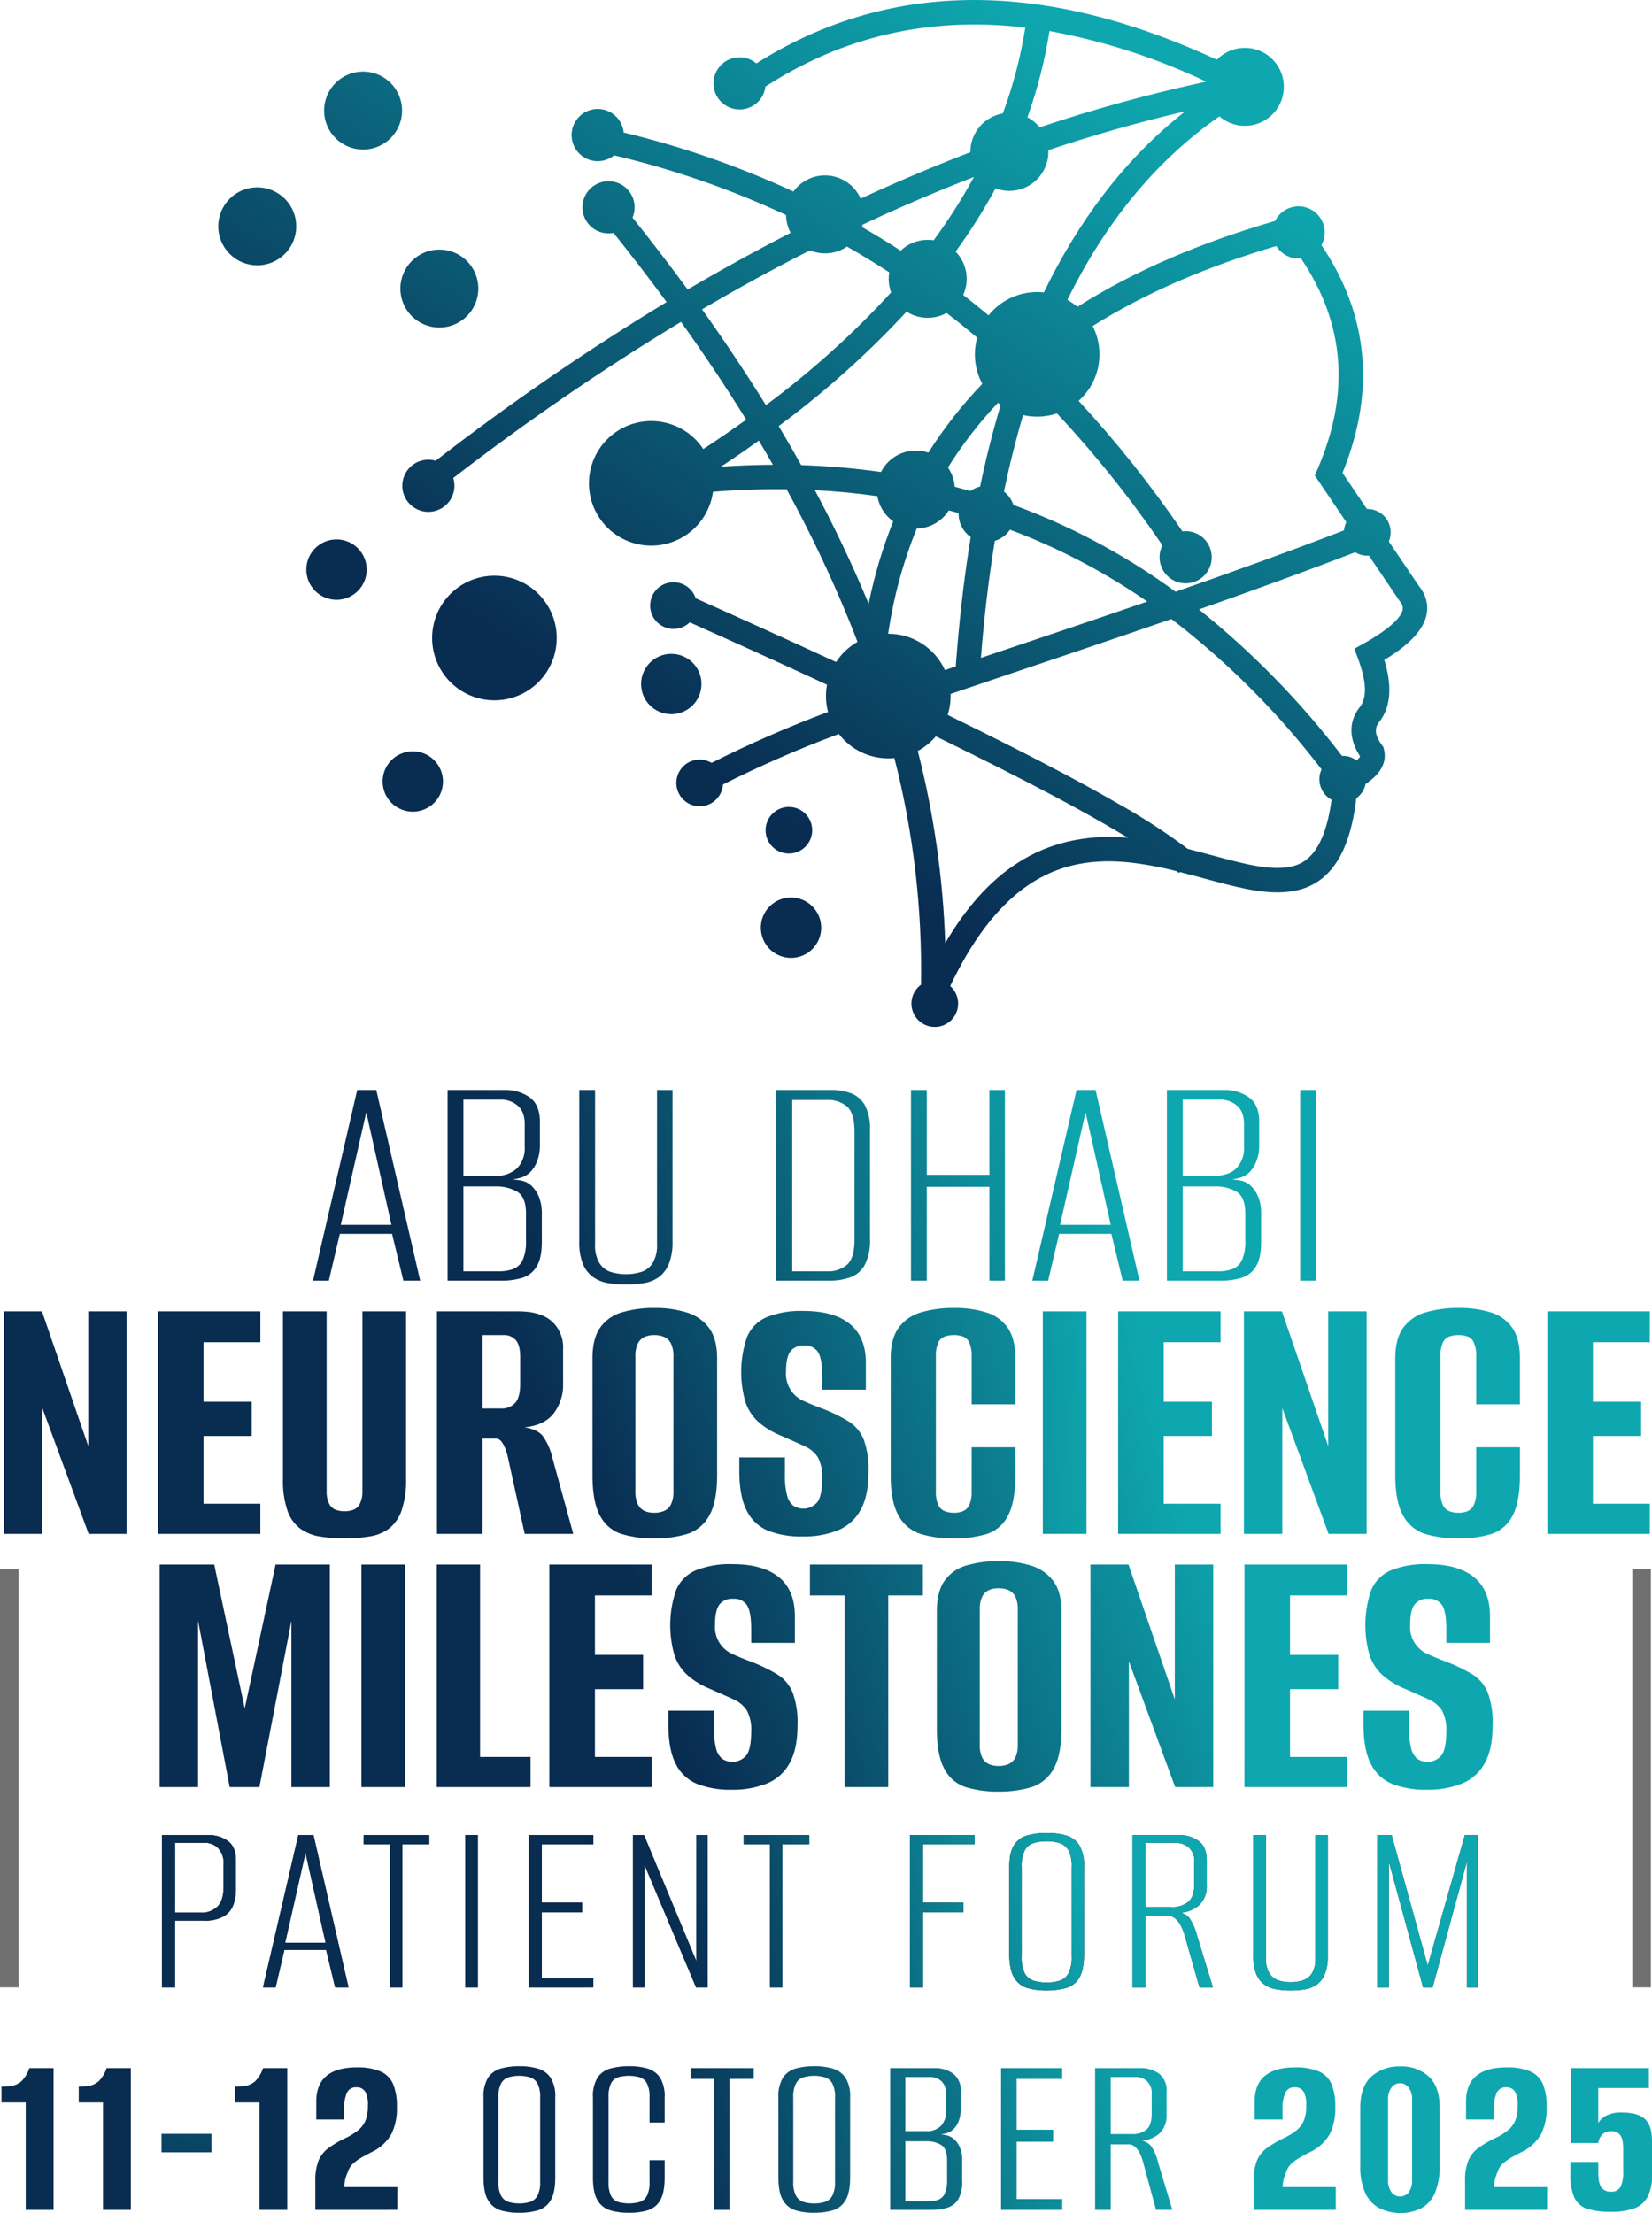 <svg xmlns="http://www.w3.org/2000/svg" xmlns:xlink="http://www.w3.org/1999/xlink" width="460.415" height="616.78" viewBox="0 0 460.415 616.78"><defs><clipPath id="a"><path d="M313.856,241.618q-1.934-3.383-3.931-6.738-5.231,3.746-10.571,7.272,7.264-.495,14.5-.534m158.8,81.126A6.492,6.492,0,0,1,476.5,324a3.216,3.216,0,0,0,1-1.1c-2.78-4.282-3.546-9.128-.272-13.513l.056-.074.058-.069c2.887-3.458.95-9.936-.427-13.605l-1.033-2.753,2.575-1.419c2.5-1.378,11.253-6.491,10.933-10.1a3.326,3.326,0,0,0-.837-1.73l-.1-.126-.092-.136q-4.209-6.221-8.413-12.446c-.147.01-.294.016-.441.016a6.481,6.481,0,0,1-3.386-.948c-14.454,5.569-28.97,10.834-43.54,15.939a235.72,235.72,0,0,1,39.859,40.81Zm-113.4-5.44a17.465,17.465,0,0,1-5.033,4.077,249.169,249.169,0,0,1,7.653,53.551c11.025-18.837,26.545-31.456,50.918-29.36-2.154-1.309-4.321-2.572-6.453-3.8-9.5-5.473-19.267-10.573-29.052-15.522Q368.31,321.713,359.25,317.3Zm4.108-11.814c.006.2.009.39.009.588a17.339,17.339,0,0,1-.813,5.267q8.938,4.356,17.8,8.833c9.895,5.005,19.768,10.164,29.377,15.7a174.636,174.636,0,0,1,18.745,12.046l.969.742c4.053,1.034,8.088,2.179,12.189,3.222,5.364,1.366,13.58,3.374,18.879,1,5.911-2.646,8.1-10.994,9.018-17.92a6.517,6.517,0,0,1-2.784-8.463,225.683,225.683,0,0,0-41.832-41.9c-16.779,5.814-33.622,11.453-50.509,17.142C370.484,303.071,366.962,304.259,363.358,305.49Zm21.422-160.712a10.879,10.879,0,0,1,3.412,2.791A434.417,434.417,0,0,1,434.6,134.831a175.322,175.322,0,0,0-43.671-14.09A132.053,132.053,0,0,1,384.779,144.778Zm-37.994,48.8a10.943,10.943,0,0,1-.526-5.6q-5.77-3.747-11.765-7.169a10.882,10.882,0,0,1-10.33,1.048q-15.275,7.748-30.074,16.444,9.316,13.051,17.8,26.705A246.018,246.018,0,0,0,346.785,193.58Zm17.978-11.364a10.881,10.881,0,0,1,2.109,12.078q3.585,2.776,7.076,5.686a17.326,17.326,0,0,1,13.542-6.5,17.73,17.73,0,0,1,1.876.1c9.438-19.518,22.194-36.972,39.374-50.465q-19.364,4.531-38.133,10.818c.006.159.009.318.009.479A10.877,10.877,0,0,1,375.9,164.58,161.3,161.3,0,0,1,364.763,182.216Zm-7.787-3.287a10.991,10.991,0,0,1,1.669.127,155.009,155.009,0,0,0,11.226-17.646q-15.73,6.094-31.015,13.278c-.06.226-.127.449-.2.666q5.5,3.164,10.805,6.595A10.83,10.83,0,0,1,356.976,178.929Zm-9.6,78.467a10.867,10.867,0,0,1-4.421-7.034q-8.668-1.231-17.427-1.673c5.506,10.338,10.54,20.9,15,31.683A131.2,131.2,0,0,1,347.375,257.4Zm6.294-19.73a10.877,10.877,0,0,1,3.5.574,120.948,120.948,0,0,1,15.028-19.172,17.425,17.425,0,0,1-1.433-12.886q-4.193-3.536-8.522-6.877a10.874,10.874,0,0,1-11.139-.364,255.313,255.313,0,0,1-35.659,31.9q3.224,5.393,6.286,10.875a203.136,203.136,0,0,1,22.237,1.913A10.869,10.869,0,0,1,353.668,237.666Zm15.208,11.263a7.833,7.833,0,0,1,2.708-1.241c1.6-7.667,3.5-15.284,5.742-22.763-.258-.186-.51-.379-.758-.579a114.336,114.336,0,0,0-13.945,18.027,10.818,10.818,0,0,1,1.884,5.365Q366.7,248.306,368.877,248.929Zm.1,12.826a7.827,7.827,0,0,1-3.38-6.446l0-.235q-1.366-.378-2.742-.735a10.864,10.864,0,0,1-8.941,5.06,127,127,0,0,0-7.955,29.315l.042,0a17.371,17.371,0,0,1,15.788,10.126l3.015-1.026C365.667,286.012,366.991,273.881,368.974,261.755Zm10.944-2.036a7.861,7.861,0,0,1-4.23,3.1c-1.8,10.983-3.038,21.949-3.879,32.626l.423-.142c15.356-5.173,30.675-10.305,45.94-15.564a175.846,175.846,0,0,0-35.741-19.059C381.594,260.352,380.759,260.03,379.918,259.718Zm-1.686-10.611a7.872,7.872,0,0,1,2.64,3.712q2.024.735,4.039,1.525A183.656,183.656,0,0,1,426.078,277c15.713-5.468,31.362-11.105,46.939-17.1a6.524,6.524,0,0,1,.629-2.305l-7.727-11.445-1.043-1.543.738-1.71c9.166-21.2,7.641-40.676-4.594-58.79-.22.019-.44.031-.666.031a7.274,7.274,0,0,1-6.21-3.484c-18.731,5.539-36.071,12.808-51.184,22.291a17.372,17.372,0,0,1-3.912,20.859,312.457,312.457,0,0,1,28.925,36.368,7.275,7.275,0,1,1-5.571,3.9,304.611,304.611,0,0,0-29.387-36.764,17.5,17.5,0,0,1-9.442.454C381.5,234.787,379.731,241.924,378.233,249.107Zm-59.35,113.117a8.415,8.415,0,1,1-8.415,8.415A8.415,8.415,0,0,1,318.883,362.224Zm-33.368-67.916a8.415,8.415,0,1,1-8.415,8.415A8.414,8.414,0,0,1,285.515,294.309Zm32.777,42.669a6.5,6.5,0,1,1-6.5,6.5A6.5,6.5,0,0,1,318.292,336.978Zm-82.06-64.439A17.365,17.365,0,1,1,218.867,289.9,17.364,17.364,0,0,1,236.232,272.538Zm-15.349-90.9A10.867,10.867,0,1,1,210.015,192.5,10.868,10.868,0,0,1,220.883,181.637Zm-21.26-49.608a10.868,10.868,0,1,1-10.87,10.867A10.868,10.868,0,0,1,199.623,132.029Zm-29.5,32.262a10.869,10.869,0,1,1-10.867,10.867A10.868,10.868,0,0,1,170.123,164.291Zm22.09,98.126a8.416,8.416,0,1,1-8.415,8.416A8.415,8.415,0,0,1,192.213,262.417Zm21.26,59.059a8.415,8.415,0,1,1-8.415,8.415A8.414,8.414,0,0,1,213.474,321.476Zm104.191-73.038q-10.228-.134-20.522.7a17.367,17.367,0,1,1-2.7-11.892q6.025-3.956,11.95-8.2c-5.738-9.294-11.821-18.383-18.167-27.256A675.465,675.465,0,0,0,224.762,245.3a7.27,7.27,0,1,1-4.9-4.81,683.585,683.585,0,0,1,64.359-44.224q-7.214-9.82-14.8-19.269a7.16,7.16,0,0,1-1.392.135,7.274,7.274,0,1,1,6.688-4.406q7.867,9.824,15.371,20.042,14.131-8.306,28.7-15.8a10.819,10.819,0,0,1-1.284-4.961,248.08,248.08,0,0,0-47.9-16.628,7.279,7.279,0,1,1,2.656-6.361,254.937,254.937,0,0,1,47.3,16.444,10.87,10.87,0,0,1,18.745,1.978q15.07-6.973,30.573-12.94l0-.085a10.871,10.871,0,0,1,9.048-10.716,125.491,125.491,0,0,0,6.264-23.932c-24.111-2.857-48.276,1.2-71.328,15.742l-1.084.682a7.275,7.275,0,1,1-2.545-6.438c41.809-26.368,86.768-20.262,128.343-1.034a10.87,10.87,0,1,1,.707,15.8c-18.76,13.066-32.43,30.911-42.365,51.143a17.5,17.5,0,0,1,2.8,1.937c16.206-10.27,34.883-18.082,55.1-23.936a7.28,7.28,0,1,1,12.905,6.732c13.142,19.519,15.125,40.811,5.866,63.472l6.791,10.059.132,0a6.514,6.514,0,0,1,5.99,9.066l8.413,12.446a9.861,9.861,0,0,1,2.262,5.331c.586,6.625-6.36,11.893-11.941,15.236,1.789,5.838,2.469,12.568-1.59,17.519-1.541,2.129-.444,4.307.96,6.245l.387.538.159.644c1.043,4.237-1.766,7.391-5.119,9.616a6.493,6.493,0,0,1-2.6,3.989c-1.11,9.507-4.038,20.472-13.139,24.547-7.131,3.19-16.091,1.225-23.337-.618-4.247-1.081-8.456-2.294-12.694-3.366l-.213.277-.646-.492a96.485,96.485,0,0,0-12.979-2.432c-9.52-1.018-18.387.146-26.686,5.189-10.633,6.463-18.135,18.016-23.48,29.242a6.511,6.511,0,1,1-8.138-.37,237.948,237.948,0,0,0-7.42-63.171q-.839.082-1.7.082a17.332,17.332,0,0,1-13.778-6.8l-.151.058a319.316,319.316,0,0,0-32.136,14.016,6.51,6.51,0,1,1-3.167-6.023,323.922,323.922,0,0,1,32.44-14.181,17.413,17.413,0,0,1-.285-7.6q-19.078-8.842-38.254-17.376a6.511,6.511,0,1,1,1.658-6.712q19.581,8.753,39.126,17.762a17.465,17.465,0,0,1,5.971-5.618q-1.209-3.164-2.489-6.3A356.939,356.939,0,0,0,317.664,248.438Z" transform="translate(-159.256 -112.083)" fill="none" clip-rule="evenodd"/></clipPath><linearGradient id="b" x1="0.34" y1="0.718" x2="0.778" y2="0.121" gradientUnits="objectBoundingBox"><stop offset="0" stop-color="#092c51"/><stop offset="1" stop-color="#0ea7af"/></linearGradient><linearGradient id="c" x1="7.362" y1="1.417" x2="11.703" y2="-1.097" xlink:href="#b"/><linearGradient id="d" x1="5.183" y1="1.417" x2="8.936" y2="-1.097" xlink:href="#b"/><linearGradient id="e" x1="5.235" y1="1.417" x2="10.141" y2="-1.097" xlink:href="#b"/><linearGradient id="f" x1="19.104" y1="1.417" x2="44.539" y2="-1.097" xlink:href="#b"/><linearGradient id="g" x1="2.748" y1="1.417" x2="7.713" y2="-1.097" xlink:href="#b"/><linearGradient id="h" x1="0.982" y1="1.417" x2="5.279" y2="-1.097" xlink:href="#b"/><linearGradient id="i" x1="-0.571" y1="1.417" x2="4.335" y2="-1.097" xlink:href="#b"/><linearGradient id="j" x1="-3.148" y1="1.417" x2="1.817" y2="-1.097" xlink:href="#b"/><linearGradient id="k" x1="-4.055" y1="1.384" x2="0.241" y2="-1.048" xlink:href="#b"/><linearGradient id="l" x1="-5.301" y1="1.417" x2="-1.308" y2="-1.097" xlink:href="#b"/><linearGradient id="m" x1="-7.347" y1="1.389" x2="-3.035" y2="-1.075" xlink:href="#b"/><linearGradient id="n" x1="-6.643" y1="1.417" x2="-3.464" y2="-1.097" xlink:href="#b"/><linearGradient id="o" x1="13.311" y1="1.643" x2="20.689" y2="-1.587" xlink:href="#b"/><linearGradient id="p" x1="11.827" y1="1.643" x2="19.205" y2="-1.587" xlink:href="#b"/><linearGradient id="q" x1="10.68" y1="9.054" x2="18.377" y2="-15.738" xlink:href="#b"/><linearGradient id="r" x1="8.823" y1="1.643" x2="16.201" y2="-1.587" xlink:href="#b"/><linearGradient id="s" x1="4.621" y1="1.64" x2="9.303" y2="-1.574" xlink:href="#b"/><linearGradient id="t" x1="2.941" y1="1.603" x2="8.296" y2="-1.522" xlink:href="#b"/><linearGradient id="u" x1="1.416" y1="1.603" x2="6.771" y2="-1.522" xlink:href="#b"/><linearGradient id="v" x1="0.063" y1="1.643" x2="6.15" y2="-1.587" xlink:href="#b"/><linearGradient id="w" x1="-1.169" y1="1.603" x2="4.186" y2="-1.522" xlink:href="#b"/><linearGradient id="x" x1="-2.718" y1="1.643" x2="2.618" y2="-1.587" xlink:href="#b"/><linearGradient id="y" x1="-5.01" y1="1.643" x2="1.268" y2="-1.587" xlink:href="#b"/><linearGradient id="z" x1="-5.185" y1="1.643" x2="-0.213" y2="-1.587" xlink:href="#b"/><linearGradient id="aa" x1="-6.814" y1="1.64" x2="-2.133" y2="-1.574" xlink:href="#b"/><linearGradient id="ab" x1="-8.382" y1="1.601" x2="-3.546" y2="-1.524" xlink:href="#b"/><linearGradient id="ac" x1="-9.39" y1="1.64" x2="-4.709" y2="-1.574" xlink:href="#b"/><linearGradient id="ad" x1="-10.736" y1="1.621" x2="-6.028" y2="-1.566" xlink:href="#b"/><linearGradient id="ae" x1="3.121" y1="2.976" x2="7.237" y2="0.218" xlink:href="#b"/><linearGradient id="af" x1="2.121" y1="2.976" x2="6.801" y2="0.218" xlink:href="#b"/><linearGradient id="ag" x1="0.731" y1="2.916" x2="5.46" y2="0.214" xlink:href="#b"/><linearGradient id="ah" x1="-1.37" y1="2.976" x2="3.326" y2="0.218" xlink:href="#b"/><linearGradient id="ai" x1="-2.806" y1="2.976" x2="1.89" y2="0.218" xlink:href="#b"/><linearGradient id="aj" x1="-3.592" y1="2.976" x2="0.524" y2="0.218" xlink:href="#b"/><linearGradient id="ak" x1="-5.513" y1="2.976" x2="-0.833" y2="0.218" xlink:href="#b"/><linearGradient id="al" x1="-41.281" y1="2.976" x2="-13.391" y2="0.218" xlink:href="#b"/><linearGradient id="am" x1="5.242" y1="1.555" x2="8.835" y2="-0.808" xlink:href="#b"/><linearGradient id="an" x1="4.779" y1="1.555" x2="9.085" y2="-0.808" xlink:href="#b"/><linearGradient id="ao" x1="2.96" y1="1.524" x2="6.542" y2="-0.792" xlink:href="#b"/><linearGradient id="ap" x1="1.544" y1="1.555" x2="4.779" y2="-0.808" xlink:href="#b"/><linearGradient id="aq" x1="0.441" y1="1.517" x2="3.979" y2="-0.765" xlink:href="#b"/><linearGradient id="ar" x1="-0.711" y1="1.536" x2="2.703" y2="-0.795" xlink:href="#b"/><linearGradient id="as" x1="-1.952" y1="1.517" x2="1.586" y2="-0.765" xlink:href="#b"/><linearGradient id="at" x1="-9.051" y1="1.555" x2="1.044" y2="-0.808" xlink:href="#b"/><linearGradient id="au" x1="-4.595" y1="1.555" x2="-0.29" y2="-0.808" xlink:href="#b"/><linearGradient id="av" x1="-4.859" y1="1.555" x2="-1.266" y2="-0.808" xlink:href="#b"/><linearGradient id="aw" x1="-6" y1="1.517" x2="-2.462" y2="-0.765" xlink:href="#b"/><linearGradient id="ax" x1="-8.787" y1="1.555" x2="-4.481" y2="-0.808" xlink:href="#b"/><linearGradient id="ay" x1="2.866" y1="0.418" x2="5.457" y2="-1.946" xlink:href="#b"/><linearGradient id="az" x1="6.547" y1="0.418" x2="16.642" y2="-1.946" xlink:href="#b"/><linearGradient id="ba" x1="2.247" y1="0.418" x2="6.95" y2="-1.946" xlink:href="#b"/><linearGradient id="bb" x1="0.958" y1="0.418" x2="5.263" y2="-1.946" xlink:href="#b"/><linearGradient id="bc" x1="-0.162" y1="0.414" x2="3.253" y2="-1.918" xlink:href="#b"/><linearGradient id="bd" x1="-1.438" y1="0.418" x2="2.465" y2="-1.946" xlink:href="#b"/><linearGradient id="be" x1="-2.322" y1="0.418" x2="1.216" y2="-1.864" xlink:href="#b"/><linearGradient id="bf" x1="-3.609" y1="0.418" x2="-0.016" y2="-1.946" xlink:href="#b"/><linearGradient id="bg" x1="-5.829" y1="0.418" x2="-1.523" y2="-1.946" xlink:href="#b"/><linearGradient id="bh" x1="-5.544" y1="0.414" x2="-2.129" y2="-1.918" xlink:href="#b"/></defs><g transform="translate(-94.373 -112.083)"><g transform="translate(155.194 112.083)"><g clip-path="url(#a)"><rect width="337.503" height="294.918" transform="translate(0 -8.701)" fill="url(#b)"/></g></g><g transform="translate(94.788 415.861)"><g transform="translate(44.738 207.096)"><path d="M142.534,700.355V657.92h12.709a9.266,9.266,0,0,1,5.672,1.651q2.225,1.653,2.226,5.385v7.9a13.559,13.559,0,0,1-.682,4.381,6.212,6.212,0,0,1-2.621,3.266,10.643,10.643,0,0,1-5.744,1.258h-7.9v18.6Zm3.662-20.823h7.037a6.28,6.28,0,0,0,4.811-1.76q1.652-1.758,1.652-5.421v-6.175a6.145,6.145,0,0,0-1.544-4.632,5.09,5.09,0,0,0-3.626-1.472H146.2Z" transform="translate(-142.534 -657.345)" fill="#1a1718"/><path d="M172.572,700.355l9.837-42.435h4.237l9.765,42.435h-3.734l-2.513-10.412H178.532l-2.442,10.412Zm6.176-12.422H190.02l-5.6-25.059Z" transform="translate(-144.426 -657.345)" fill="#1a1718"/><path d="M209.858,700.355V660.5h-7.325V657.92h18.239V660.5H213.3v39.851Z" transform="translate(-146.314 -657.345)" fill="#1a1718"/><path d="M232.726,700.355V657.92h3.518v42.435Z" transform="translate(-148.216 -657.345)" fill="#1a1718"/><path d="M251.576,700.355V657.92H269.6V660.5H255.238v16.228h11.274v2.728H255.238v18.381H269.6v2.513Z" transform="translate(-149.404 -657.345)" fill="#1a1718"/><path d="M282.611,700.355V657.92H285.7l14.576,35.11V657.92h3.16v42.435H300.2l-14.36-34.107v34.107Z" transform="translate(-151.359 -657.345)" fill="#1a1718"/><path d="M322.886,700.355V660.5h-7.324V657.92H333.8V660.5h-7.467v39.851Z" transform="translate(-153.435 -657.345)" fill="#1a1718"/><path d="M364.986,700.355V657.92h18.023V660.5H368.649v16.228h11.272v2.728H368.649v20.894Z" transform="translate(-156.549 -657.345)" fill="#1a1718"/><path d="M404.9,701.178a18.722,18.722,0,0,1-5.314-.683,6.345,6.345,0,0,1-3.662-2.872q-1.365-2.19-1.365-6.641v-24.27q0-4.091,1.365-6.1a6.4,6.4,0,0,1,3.734-2.657,20.488,20.488,0,0,1,5.385-.646,19.081,19.081,0,0,1,5.349.683,6.416,6.416,0,0,1,3.662,2.692,11.055,11.055,0,0,1,1.328,6.031v24.27q0,4.523-1.328,6.678a6.251,6.251,0,0,1-3.7,2.835A19.787,19.787,0,0,1,404.9,701.178Zm.071-2.226a11.742,11.742,0,0,0,3.626-.5,4.329,4.329,0,0,0,2.441-2.046,9.435,9.435,0,0,0,.9-4.632V666.784a9.409,9.409,0,0,0-.9-4.667,4.361,4.361,0,0,0-2.476-2.01,11.858,11.858,0,0,0-3.591-.5,12.1,12.1,0,0,0-3.662.5,4.215,4.215,0,0,0-2.442,2.01,9.749,9.749,0,0,0-.861,4.667v24.987a9.777,9.777,0,0,0,.861,4.632,4.182,4.182,0,0,0,2.442,2.046A12.072,12.072,0,0,0,404.976,698.952Z" transform="translate(-158.412 -657.306)" fill="#1a1718"/><path d="M431.193,700.355V657.92h12.781a9.268,9.268,0,0,1,5.673,1.651q2.225,1.653,2.226,5.385v6.893a7.148,7.148,0,0,1-2.262,5.744,9.282,9.282,0,0,1-6.067,2.01v-.071a4.1,4.1,0,0,1,3.518,1.543,15.419,15.419,0,0,1,2.082,4.7l4.452,14.576h-3.734l-4.093-14.361a13.866,13.866,0,0,0-1-2.656,6.941,6.941,0,0,0-1.581-2.117,3.548,3.548,0,0,0-2.441-.826h-5.96v19.961Zm3.59-22.4h7.18a6.985,6.985,0,0,0,4.847-1.472q1.616-1.472,1.615-5.062v-5.887a5.144,5.144,0,0,0-1.543-4.166,5.577,5.577,0,0,0-3.7-1.292h-8.4Z" transform="translate(-160.72 -657.345)" fill="#1a1718"/><path d="M477.544,701.217a23.688,23.688,0,0,1-4.022-.323,8.075,8.075,0,0,1-3.3-1.329,6.668,6.668,0,0,1-2.262-2.909,12.675,12.675,0,0,1-.826-4.99V657.92h3.518v34.32a7.617,7.617,0,0,0,.969,4.2,4.694,4.694,0,0,0,2.513,1.974,11.692,11.692,0,0,0,6.786,0,4.689,4.689,0,0,0,2.548-1.974,7.617,7.617,0,0,0,.971-4.2V657.92h3.445v33.746a12.709,12.709,0,0,1-.825,4.99,6.788,6.788,0,0,1-2.226,2.909,7.825,7.825,0,0,1-3.3,1.329A23.879,23.879,0,0,1,477.544,701.217Z" transform="translate(-162.984 -657.345)" fill="#1a1718"/><path d="M503.991,700.355V657.92h4.021l10.053,36.4,10.339-36.4h3.734v42.435h-3.16v-35.04l-9.549,35.04h-2.657l-9.55-35.04v35.04Z" transform="translate(-165.306 -657.345)" fill="#1a1718"/><path d="M142.534,700.355V657.92h12.709a9.266,9.266,0,0,1,5.672,1.651q2.225,1.653,2.226,5.385v7.9a13.559,13.559,0,0,1-.682,4.381,6.212,6.212,0,0,1-2.621,3.266,10.643,10.643,0,0,1-5.744,1.258h-7.9v18.6Zm3.662-20.823h7.037a6.28,6.28,0,0,0,4.811-1.76q1.652-1.758,1.652-5.421v-6.175a6.145,6.145,0,0,0-1.544-4.632,5.09,5.09,0,0,0-3.626-1.472H146.2Z" transform="translate(-142.534 -657.345)" fill="url(#c)"/><path d="M172.572,700.355l9.837-42.435h4.237l9.765,42.435h-3.734l-2.513-10.412H178.532l-2.442,10.412Zm6.176-12.422H190.02l-5.6-25.059Z" transform="translate(-144.426 -657.345)" fill="url(#d)"/><path d="M209.858,700.355V660.5h-7.325V657.92h18.239V660.5H213.3v39.851Z" transform="translate(-146.314 -657.345)" fill="url(#e)"/><path d="M232.726,700.355V657.92h3.518v42.435Z" transform="translate(-148.216 -657.345)" fill="url(#f)"/><path d="M251.576,700.355V657.92H269.6V660.5H255.238v16.228h11.274v2.728H255.238v18.381H269.6v2.513Z" transform="translate(-149.404 -657.345)" fill="url(#g)"/><path d="M282.611,700.355V657.92H285.7l14.576,35.11V657.92h3.16v42.435H300.2l-14.36-34.107v34.107Z" transform="translate(-151.359 -657.345)" fill="url(#h)"/><path d="M322.886,700.355V660.5h-7.324V657.92H333.8V660.5h-7.467v39.851Z" transform="translate(-153.435 -657.345)" fill="url(#i)"/><path d="M364.986,700.355V657.92h18.023V660.5H368.649v16.228h11.272v2.728H368.649v20.894Z" transform="translate(-156.549 -657.345)" fill="url(#j)"/><path d="M404.9,701.178a18.722,18.722,0,0,1-5.314-.683,6.345,6.345,0,0,1-3.662-2.872q-1.365-2.19-1.365-6.641v-24.27q0-4.091,1.365-6.1a6.4,6.4,0,0,1,3.734-2.657,20.488,20.488,0,0,1,5.385-.646,19.081,19.081,0,0,1,5.349.683,6.416,6.416,0,0,1,3.662,2.692,11.055,11.055,0,0,1,1.328,6.031v24.27q0,4.523-1.328,6.678a6.251,6.251,0,0,1-3.7,2.835A19.787,19.787,0,0,1,404.9,701.178Zm.071-2.226a11.742,11.742,0,0,0,3.626-.5,4.329,4.329,0,0,0,2.441-2.046,9.435,9.435,0,0,0,.9-4.632V666.784a9.409,9.409,0,0,0-.9-4.667,4.361,4.361,0,0,0-2.476-2.01,11.858,11.858,0,0,0-3.591-.5,12.1,12.1,0,0,0-3.662.5,4.215,4.215,0,0,0-2.442,2.01,9.749,9.749,0,0,0-.861,4.667v24.987a9.777,9.777,0,0,0,.861,4.632,4.182,4.182,0,0,0,2.442,2.046A12.072,12.072,0,0,0,404.976,698.952Z" transform="translate(-158.412 -657.306)" fill="url(#k)"/><path d="M431.193,700.355V657.92h12.781a9.268,9.268,0,0,1,5.673,1.651q2.225,1.653,2.226,5.385v6.893a7.148,7.148,0,0,1-2.262,5.744,9.282,9.282,0,0,1-6.067,2.01v-.071a4.1,4.1,0,0,1,3.518,1.543,15.419,15.419,0,0,1,2.082,4.7l4.452,14.576h-3.734l-4.093-14.361a13.866,13.866,0,0,0-1-2.656,6.941,6.941,0,0,0-1.581-2.117,3.548,3.548,0,0,0-2.441-.826h-5.96v19.961Zm3.59-22.4h7.18a6.985,6.985,0,0,0,4.847-1.472q1.616-1.472,1.615-5.062v-5.887a5.144,5.144,0,0,0-1.543-4.166,5.577,5.577,0,0,0-3.7-1.292h-8.4Z" transform="translate(-160.72 -657.345)" fill="url(#l)"/><path d="M477.544,701.217a23.688,23.688,0,0,1-4.022-.323,8.075,8.075,0,0,1-3.3-1.329,6.668,6.668,0,0,1-2.262-2.909,12.675,12.675,0,0,1-.826-4.99V657.92h3.518v34.32a7.617,7.617,0,0,0,.969,4.2,4.694,4.694,0,0,0,2.513,1.974,11.692,11.692,0,0,0,6.786,0,4.689,4.689,0,0,0,2.548-1.974,7.617,7.617,0,0,0,.971-4.2V657.92h3.445v33.746a12.709,12.709,0,0,1-.825,4.99,6.788,6.788,0,0,1-2.226,2.909,7.825,7.825,0,0,1-3.3,1.329A23.879,23.879,0,0,1,477.544,701.217Z" transform="translate(-162.984 -657.345)" fill="url(#m)"/><path d="M503.991,700.355V657.92h4.021l10.053,36.4,10.339-36.4h3.734v42.435h-3.16v-35.04l-9.549,35.04h-2.657l-9.55-35.04v35.04Z" transform="translate(-165.306 -657.345)" fill="url(#n)"/></g><g transform="translate(0 272.077)"><path d="M101.542,766.749V736.79H94.788v-4.413l1.872-.068a6.081,6.081,0,0,0,3.645-1.371,9.192,9.192,0,0,0,2.239-3.711H109.3v39.522Z" transform="translate(-94.788 -726.693)" fill="url(#o)"/><path d="M124.522,766.749V736.79h-6.754v-4.413l1.872-.068a6.076,6.076,0,0,0,3.644-1.371,9.192,9.192,0,0,0,2.24-3.711h6.754v39.522Z" transform="translate(-96.236 -726.693)" fill="url(#p)"/><path d="M142.389,751.932v-5.15H156.3v5.15Z" transform="translate(-97.787 -727.925)" fill="url(#q)"/><path d="M171.053,766.749V736.79H164.3v-4.413l1.872-.068a6.081,6.081,0,0,0,3.645-1.371,9.2,9.2,0,0,0,2.239-3.711h6.754v39.522Z" transform="translate(-99.167 -726.693)" fill="url(#r)"/><path d="M188.135,766.735v-8.024a14.821,14.821,0,0,1,.9-5.718,8.382,8.382,0,0,1,2.742-3.478,29.959,29.959,0,0,1,4.715-2.774,17.582,17.582,0,0,0,3.677-2.274,6.914,6.914,0,0,0,1.973-2.707,10.927,10.927,0,0,0,.635-4.047,7.618,7.618,0,0,0-.668-3.812,2.721,2.721,0,0,0-2.608-1.338,2.653,2.653,0,0,0-2.575,1.572,10.938,10.938,0,0,0-.77,4.647v2.743H188.4v-4.949q0-4.814,2.842-7.189t8.393-2.374a16.283,16.283,0,0,1,6.687,1.137,6.739,6.739,0,0,1,3.511,3.543,16.322,16.322,0,0,1,1.035,6.355,16.009,16.009,0,0,1-1.538,7.556,12.383,12.383,0,0,1-5.216,4.881q-1.6.8-3.01,1.605a13.939,13.939,0,0,0-2.44,1.738,5.35,5.35,0,0,0-1.5,2.409,11.035,11.035,0,0,0-.669,1.9,8.922,8.922,0,0,0-.267,2.24H211v6.353Z" transform="translate(-100.669 -726.679)" fill="url(#s)"/><path d="M248.06,767.515a17.542,17.542,0,0,1-5.082-.669,6.132,6.132,0,0,1-3.511-2.774q-1.3-2.107-1.3-6.387V735.416a9.865,9.865,0,0,1,1.3-5.617,6.28,6.28,0,0,1,3.577-2.507,19.146,19.146,0,0,1,5.149-.635,17.937,17.937,0,0,1,5.116.668,6.43,6.43,0,0,1,3.544,2.542,9.714,9.714,0,0,1,1.3,5.549v22.2q0,4.348-1.3,6.453a6.131,6.131,0,0,1-3.544,2.774A18.429,18.429,0,0,1,248.06,767.515Zm.067-2.608a9.616,9.616,0,0,0,3.042-.435,3.614,3.614,0,0,0,2.04-1.739,8.176,8.176,0,0,0,.736-3.911V735.416a8.173,8.173,0,0,0-.736-3.911,3.616,3.616,0,0,0-2.073-1.739,10.747,10.747,0,0,0-6.052,0,3.617,3.617,0,0,0-2.04,1.739,8.162,8.162,0,0,0-.736,3.911v23.406a8.165,8.165,0,0,0,.736,3.911,3.611,3.611,0,0,0,2.04,1.739A9.612,9.612,0,0,0,248.126,764.907Z" transform="translate(-103.821 -726.657)" fill="url(#t)"/><path d="M280.737,767.515a18.147,18.147,0,0,1-5.183-.669,6.128,6.128,0,0,1-3.544-2.774q-1.3-2.107-1.3-6.387V735.416a9.865,9.865,0,0,1,1.3-5.617,6.287,6.287,0,0,1,3.61-2.507,19.528,19.528,0,0,1,5.182-.635,17.852,17.852,0,0,1,5.15.668,6.277,6.277,0,0,1,3.476,2.542,9.917,9.917,0,0,1,1.271,5.549v6.955h-4.213v-7.022a8.192,8.192,0,0,0-.736-3.912,3.476,3.476,0,0,0-2.04-1.7,11.213,11.213,0,0,0-5.952,0,3.351,3.351,0,0,0-2.006,1.7,8.519,8.519,0,0,0-.7,3.912v23.473a8.708,8.708,0,0,0,.7,3.979,3.354,3.354,0,0,0,2.006,1.705,11.366,11.366,0,0,0,5.985,0,3.487,3.487,0,0,0,2.007-1.705,8.372,8.372,0,0,0,.736-3.979V752.87H290.7v4.748q0,4.348-1.271,6.453a6,6,0,0,1-3.476,2.774A18.078,18.078,0,0,1,280.737,767.515Z" transform="translate(-105.871 -726.657)" fill="url(#u)"/><path d="M306.371,766.749V730.237h-6.62v-3.01h17.587v3.01h-6.755v36.512Z" transform="translate(-107.701 -726.693)" fill="url(#v)"/><path d="M335.77,767.515a17.543,17.543,0,0,1-5.082-.669,6.132,6.132,0,0,1-3.511-2.774q-1.3-2.107-1.3-6.387V735.416a9.864,9.864,0,0,1,1.3-5.617,6.28,6.28,0,0,1,3.577-2.507,19.146,19.146,0,0,1,5.149-.635,17.926,17.926,0,0,1,5.115.668,6.433,6.433,0,0,1,3.545,2.542,9.715,9.715,0,0,1,1.3,5.549v22.2q0,4.348-1.3,6.453a6.133,6.133,0,0,1-3.545,2.774A18.418,18.418,0,0,1,335.77,767.515Zm.067-2.608a9.616,9.616,0,0,0,3.042-.435,3.612,3.612,0,0,0,2.039-1.739,8.176,8.176,0,0,0,.736-3.911V735.416a8.173,8.173,0,0,0-.736-3.911,3.613,3.613,0,0,0-2.072-1.739,10.747,10.747,0,0,0-6.052,0,3.614,3.614,0,0,0-2.04,1.739,8.163,8.163,0,0,0-.736,3.911v23.406a8.165,8.165,0,0,0,.736,3.911,3.608,3.608,0,0,0,2.04,1.739A9.612,9.612,0,0,0,335.836,764.907Z" transform="translate(-109.346 -726.657)" fill="url(#w)"/><path d="M359.129,766.749V727.227h12.237a8.619,8.619,0,0,1,5.349,1.572,5.849,5.849,0,0,1,2.074,4.981V738.6a9.455,9.455,0,0,1-.535,3.31,5.874,5.874,0,0,1-1.471,2.307,4.529,4.529,0,0,1-2.24,1.236,15.038,15.038,0,0,1-2.173.368v-.134a10.822,10.822,0,0,1,2.575.3,4.387,4.387,0,0,1,2.106,1.169,6.428,6.428,0,0,1,1.571,2.373,9.175,9.175,0,0,1,.568,3.378v5.75a9.8,9.8,0,0,1-1.07,5.082,5.4,5.4,0,0,1-2.975,2.373,14.3,14.3,0,0,1-4.514.636Zm4.213-21.934h5.818a5.493,5.493,0,0,0,4.113-1.472,5.877,5.877,0,0,0,1.437-4.278v-4.548a4.66,4.66,0,0,0-1.3-3.644,4.593,4.593,0,0,0-3.176-1.17h-6.889Zm0,19.527H369.9a7.489,7.489,0,0,0,2.675-.435,3.289,3.289,0,0,0,1.772-1.739,9.1,9.1,0,0,0,.635-3.845v-5.417q0-3.211-1.638-4.247a7.442,7.442,0,0,0-4.046-1.035h-5.952Z" transform="translate(-111.442 -726.693)" fill="url(#x)"/><path d="M392.1,766.749V727.227h17.052v3.01H396.446v14.177h10.165v3.343H396.446v15.982h12.707v3.01Z" transform="translate(-113.519 -726.693)" fill="url(#y)"/><path d="M420.075,766.749V727.227h12.439a8.739,8.739,0,0,1,5.417,1.572A5.853,5.853,0,0,1,440,733.78v6.42a6.815,6.815,0,0,1-2.04,5.284,8.348,8.348,0,0,1-5.517,2.005v-.067a4.185,4.185,0,0,1,3.21,1.5,12.526,12.526,0,0,1,1.872,4.247l4.08,13.574h-4.547l-3.611-13.307a13.07,13.07,0,0,0-.87-2.373,6.334,6.334,0,0,0-1.3-1.839,2.827,2.827,0,0,0-2.039-.736h-4.815v18.256Zm4.347-21.131h5.884a5.9,5.9,0,0,0,4.146-1.3q1.406-1.3,1.4-4.448v-5.349a4.582,4.582,0,0,0-1.337-3.678,4.7,4.7,0,0,0-3.143-1.137h-6.955Z" transform="translate(-115.281 -726.693)" fill="url(#z)"/><path d="M467.249,766.735v-8.024a14.8,14.8,0,0,1,.9-5.718,8.367,8.367,0,0,1,2.742-3.478,29.9,29.9,0,0,1,4.714-2.774,17.626,17.626,0,0,0,3.679-2.274,6.919,6.919,0,0,0,1.971-2.707,10.925,10.925,0,0,0,.636-4.047,7.617,7.617,0,0,0-.669-3.812,2.72,2.72,0,0,0-2.608-1.338,2.655,2.655,0,0,0-2.575,1.572,10.94,10.94,0,0,0-.769,4.647v2.743h-7.757v-4.949q0-4.814,2.842-7.189t8.393-2.374a16.283,16.283,0,0,1,6.687,1.137,6.739,6.739,0,0,1,3.511,3.543,16.284,16.284,0,0,1,1.037,6.355,16.02,16.02,0,0,1-1.539,7.556,12.394,12.394,0,0,1-5.216,4.881q-1.605.8-3.009,1.605a13.993,13.993,0,0,0-2.442,1.738,5.35,5.35,0,0,0-1.5,2.409,11.191,11.191,0,0,0-.669,1.9,8.921,8.921,0,0,0-.267,2.24h14.778v6.353Z" transform="translate(-118.253 -726.679)" fill="url(#aa)"/><path d="M510.036,767.587a12.968,12.968,0,0,1-5.785-1.371A8.924,8.924,0,0,1,500.34,762a17.925,17.925,0,0,1-1.4-7.725V738.23q0-5.883,3.109-8.693a11.657,11.657,0,0,1,8.125-2.809,11.129,11.129,0,0,1,7.858,2.809q3.042,2.808,3.042,8.693v15.982A18.938,18.938,0,0,1,519.7,762.1a8.552,8.552,0,0,1-3.879,4.213A12.633,12.633,0,0,1,510.036,767.587Zm0-4.615a2.95,2.95,0,0,0,2.408-1.169,5.545,5.545,0,0,0,.936-3.511v-22.2a5.408,5.408,0,0,0-.971-3.511,2.992,2.992,0,0,0-4.747,0,5.408,5.408,0,0,0-.97,3.511v22.2a5.4,5.4,0,0,0,.97,3.511A2.972,2.972,0,0,0,510.036,762.972Z" transform="translate(-120.25 -726.661)" fill="url(#ab)"/><path d="M530.122,766.735v-8.024a14.8,14.8,0,0,1,.9-5.718,8.375,8.375,0,0,1,2.742-3.478,29.9,29.9,0,0,1,4.714-2.774,17.627,17.627,0,0,0,3.679-2.274,6.918,6.918,0,0,0,1.971-2.707,10.924,10.924,0,0,0,.636-4.047,7.608,7.608,0,0,0-.669-3.812,2.72,2.72,0,0,0-2.608-1.338,2.655,2.655,0,0,0-2.575,1.572,10.94,10.94,0,0,0-.768,4.647v2.743h-7.758v-4.949q0-4.814,2.842-7.189t8.393-2.374a16.28,16.28,0,0,1,6.687,1.137,6.739,6.739,0,0,1,3.511,3.543,16.285,16.285,0,0,1,1.037,6.355,16.02,16.02,0,0,1-1.539,7.556,12.394,12.394,0,0,1-5.216,4.881q-1.605.8-3.009,1.605a13.991,13.991,0,0,0-2.442,1.738,5.35,5.35,0,0,0-1.5,2.409,11.189,11.189,0,0,0-.669,1.9,8.965,8.965,0,0,0-.267,2.24h14.778v6.353Z" transform="translate(-122.214 -726.679)" fill="url(#ac)"/><path d="M572.82,767.284a21.632,21.632,0,0,1-6.655-.836,5.907,5.907,0,0,1-3.61-3.11,15.437,15.437,0,0,1-1.1-6.553v-3.411h7.757v2.742q0,3.21.871,4.38a3.186,3.186,0,0,0,2.742,1.17,2.748,2.748,0,0,0,2.574-1.3,9.13,9.13,0,0,0,.769-4.38V749.5a9.65,9.65,0,0,0-.267-2.341,3.232,3.232,0,0,0-1-1.706,3.19,3.19,0,0,0-2.139-.634,3.284,3.284,0,0,0-2.374.869,4.255,4.255,0,0,0-1.171,2.409h-7.69V727.227h21.8v5.551H569.207v9.764a5.423,5.423,0,0,1,2.141-2.04,8.978,8.978,0,0,1,4.48-.9q4.415,0,6.387,1.807t1.973,6.219v9.362a12.5,12.5,0,0,1-1.3,6.253,7.007,7.007,0,0,1-3.812,3.143A18.623,18.623,0,0,1,572.82,767.284Z" transform="translate(-124.188 -726.693)" fill="url(#ad)"/></g><g transform="translate(0.68)"><path d="M187.451,489.439l12.322-53.153h5.306l12.232,53.153h-4.677L209.486,476.4h-14.57l-3.058,13.041Zm7.735-15.559h14.121l-7.015-31.389Z" transform="translate(-101.306 -436.286)" fill="url(#ae)"/><path d="M227.478,489.439V436.286h15.829a11.658,11.658,0,0,1,7.06,2.068q2.833,2.069,2.833,6.745v6.566a12.065,12.065,0,0,1-.765,4.453,9.016,9.016,0,0,1-1.934,3.1,6.678,6.678,0,0,1-3.148,1.664,21.5,21.5,0,0,1-2.967.495v-.18a18.042,18.042,0,0,1,3.688.359,5.629,5.629,0,0,1,2.878,1.529,9.1,9.1,0,0,1,2.068,3.238,12.346,12.346,0,0,1,.721,4.407v7.825q0,4.588-1.439,6.925a7.078,7.078,0,0,1-3.958,3.148,19.492,19.492,0,0,1-5.936.809Zm4.407-29.23H240.7a8.348,8.348,0,0,0,6.161-2.114,8.093,8.093,0,0,0,2.113-5.981v-6.3q0-3.508-1.978-5.171a7.039,7.039,0,0,0-4.677-1.664H231.885Zm0,26.622h9.8a11.715,11.715,0,0,0,4.047-.63,4.839,4.839,0,0,0,2.654-2.473,12.566,12.566,0,0,0,.944-5.532v-7.465q0-4.586-2.429-6.071a11.552,11.552,0,0,0-6.116-1.484h-8.9Z" transform="translate(-103.828 -436.286)" fill="url(#af)"/><path d="M279.681,490.519a29.541,29.541,0,0,1-5.036-.406,10.1,10.1,0,0,1-4.137-1.663,8.365,8.365,0,0,1-2.834-3.643,15.883,15.883,0,0,1-1.034-6.251V436.286h4.407v42.99a9.548,9.548,0,0,0,1.214,5.261,5.887,5.887,0,0,0,3.147,2.473,14.656,14.656,0,0,0,8.5,0,5.882,5.882,0,0,0,3.193-2.473,9.549,9.549,0,0,0,1.213-5.261v-42.99h4.318v42.271a15.9,15.9,0,0,1-1.034,6.251,8.529,8.529,0,0,1-2.788,3.643,9.789,9.789,0,0,1-4.138,1.663A29.8,29.8,0,0,1,279.681,490.519Z" transform="translate(-106.295 -436.286)" fill="url(#ag)"/><path d="M325.189,489.439V436.286h15.2a15.5,15.5,0,0,1,5.846.988,7.471,7.471,0,0,1,3.778,3.418,14,14,0,0,1,1.349,6.745v30.4a14.747,14.747,0,0,1-1.439,7.15,7.468,7.468,0,0,1-4,3.507,17.272,17.272,0,0,1-5.98.945Zm4.5-2.608H339.4a8.072,8.072,0,0,0,5.577-1.844q2.067-1.841,2.069-7.06v-29.95q0-5.214-2.069-7.059a8.081,8.081,0,0,0-5.577-1.844h-9.713Z" transform="translate(-109.984 -436.286)" fill="url(#ah)"/><path d="M365.312,489.439V436.286h4.408V459.94h17.448V436.286h4.317v53.153h-4.317V463.268H369.72v26.171Z" transform="translate(-112.512 -436.286)" fill="url(#ai)"/><path d="M401.4,489.439l12.322-53.153h5.306l12.232,53.153h-4.677L423.437,476.4h-14.57l-3.058,13.041Zm7.735-15.559h14.121l-7.016-31.389Z" transform="translate(-114.785 -436.286)" fill="url(#aj)"/><path d="M441.429,489.439V436.286h15.829a11.658,11.658,0,0,1,7.06,2.068q2.833,2.069,2.833,6.745v6.566a12.065,12.065,0,0,1-.766,4.453,8.987,8.987,0,0,1-1.933,3.1,6.68,6.68,0,0,1-3.147,1.664,21.561,21.561,0,0,1-2.968.495v-.18a18.026,18.026,0,0,1,3.687.359,5.628,5.628,0,0,1,2.878,1.529,9.11,9.11,0,0,1,2.068,3.238,12.346,12.346,0,0,1,.721,4.407v7.825q0,4.588-1.439,6.925a7.078,7.078,0,0,1-3.958,3.148,19.5,19.5,0,0,1-5.936.809Zm4.407-29.23h8.813q4.048,0,6.161-2.114a8.09,8.09,0,0,0,2.114-5.981v-6.3q0-3.508-1.978-5.171a7.037,7.037,0,0,0-4.677-1.664H445.836Zm0,26.622h9.8a11.715,11.715,0,0,0,4.047-.63,4.835,4.835,0,0,0,2.653-2.473,12.566,12.566,0,0,0,.944-5.532v-7.465q0-4.586-2.429-6.071a11.547,11.547,0,0,0-6.115-1.484h-8.9Z" transform="translate(-117.307 -436.286)" fill="url(#ak)"/><path d="M481.07,489.439V436.286h4.407v53.153Z" transform="translate(-119.804 -436.286)" fill="url(#al)"/><path d="M95.514,564.156V502.132h10.6L119.021,539.7V502.132h10.7v62.024h-10.6L106.217,529.1v35.051Z" transform="translate(-95.514 -440.434)" fill="url(#am)"/><path d="M141.322,564.156V502.132h28.546v8.606H154.02v16.581h13.434v9.551H154.02v18.89h15.847v8.4Z" transform="translate(-98.4 -440.434)" fill="url(#an)"/><path d="M195.718,565.416a42.292,42.292,0,0,1-6.926-.526,12.658,12.658,0,0,1-5.457-2.2,10.624,10.624,0,0,1-3.568-4.985,25.889,25.889,0,0,1-1.259-8.973v-46.6H190.68v50.06a7.641,7.641,0,0,0,.682,3.516,3.373,3.373,0,0,0,1.837,1.732,7.307,7.307,0,0,0,2.519.42,7,7,0,0,0,2.414-.42,3.382,3.382,0,0,0,1.837-1.732,7.665,7.665,0,0,0,.683-3.516v-50.06h12.173v46.6a25.933,25.933,0,0,1-1.26,8.919,10.768,10.768,0,0,1-3.516,5.038,12.32,12.32,0,0,1-5.457,2.2A42.568,42.568,0,0,1,195.718,565.416Z" transform="translate(-100.743 -440.434)" fill="url(#ao)"/><path d="M224.315,564.156V502.132h22.669q6.191,0,9.341,2.781a9.76,9.76,0,0,1,3.148,7.714v9.655a13.056,13.056,0,0,1-2.624,8.291q-2.624,3.361-8.186,3.883,3.567.527,5.09,2.361a16.623,16.623,0,0,1,2.677,5.929l5.876,21.409H248.768l-4.513-20.569a17.458,17.458,0,0,0-.84-3.044,8.172,8.172,0,0,0-1.154-2.151,2.038,2.038,0,0,0-1.679-.787h-3.568v26.551Zm12.7-34.947h5.037a5.125,5.125,0,0,0,4.093-1.574q1.363-1.574,1.364-5.352v-7.451q0-3.358-1.258-4.722A4.233,4.233,0,0,0,243,508.744h-5.982Z" transform="translate(-103.629 -440.434)" fill="url(#ap)"/><path d="M287.784,565.353a30.483,30.483,0,0,1-9.025-1.208,10.264,10.264,0,0,1-6.034-5.038q-2.152-3.828-2.152-11.385V515.187q0-5.56,2.152-8.6a11.206,11.206,0,0,1,6.087-4.25,31.026,31.026,0,0,1,9.078-1.207,29.445,29.445,0,0,1,8.973,1.258,12.038,12.038,0,0,1,6.192,4.3q2.256,3.046,2.257,8.5v32.43q0,7.661-2.257,11.49a10.667,10.667,0,0,1-6.192,5.038A31.027,31.027,0,0,1,287.784,565.353Zm0-7.137a6.889,6.889,0,0,0,2.781-.525,3.849,3.849,0,0,0,1.889-1.836,7.944,7.944,0,0,0,.682-3.621V514.663a7.949,7.949,0,0,0-.682-3.621,3.861,3.861,0,0,0-1.889-1.837,6.921,6.921,0,0,0-2.781-.525,6.55,6.55,0,0,0-2.729.525,3.893,3.893,0,0,0-1.837,1.837,7.924,7.924,0,0,0-.682,3.621v37.571a7.92,7.92,0,0,0,.682,3.621,3.88,3.88,0,0,0,1.837,1.836A6.52,6.52,0,0,0,287.784,558.215Z" transform="translate(-106.543 -440.371)" fill="url(#aq)"/><path d="M331.883,564.883a25.572,25.572,0,0,1-9.5-1.574,11.521,11.521,0,0,1-6.035-5.562q-2.1-3.987-2.1-11.23v-3.673h12.7v4.723a21.282,21.282,0,0,0,.63,5.93,5.1,5.1,0,0,0,1.784,2.833,5.11,5.11,0,0,0,6.559-.945q1.417-1.732,1.417-6.769a11.222,11.222,0,0,0-1.208-5.824,8.548,8.548,0,0,0-3.829-3.149q-2.626-1.2-6.716-2.991a21.453,21.453,0,0,1-6.087-3.778,13.15,13.15,0,0,1-3.569-5.562,30.206,30.206,0,0,1,.472-18.05,10.369,10.369,0,0,1,5.457-5.51A25.484,25.484,0,0,1,332.2,502.02q8.4,0,12.857,3.621t4.46,10.862v7.451H337.341v-3.778q0-4.722-1.1-6.612a4.169,4.169,0,0,0-3.935-1.888,4.37,4.37,0,0,0-3.883,1.679q-1.157,1.68-1.154,5.457a8.238,8.238,0,0,0,5.037,8.343q2.2,1,4.723,1.943a45.393,45.393,0,0,1,7.556,3.62,10.8,10.8,0,0,1,4.3,5.038,24.29,24.29,0,0,1,1.364,9.183q0,6.717-2.256,10.652a12.691,12.691,0,0,1-6.4,5.615A25.79,25.79,0,0,1,331.883,564.883Z" transform="translate(-109.295 -440.427)" fill="url(#ar)"/><path d="M376.8,565.353a31.019,31.019,0,0,1-9.078-1.208,10.665,10.665,0,0,1-6.192-5.038q-2.259-3.828-2.257-11.385V515.187q0-5.56,2.257-8.6a11.741,11.741,0,0,1,6.244-4.25,31.563,31.563,0,0,1,9.13-1.207,29.206,29.206,0,0,1,9.078,1.258,11.221,11.221,0,0,1,5.929,4.3q2.1,3.046,2.1,8.5v12.8H381.84V514.663a9.168,9.168,0,0,0-.629-3.83,3.23,3.23,0,0,0-1.733-1.733,7.241,7.241,0,0,0-2.571-.419,7.677,7.677,0,0,0-2.624.419,3.2,3.2,0,0,0-1.784,1.733,9.136,9.136,0,0,0-.63,3.83v37.571a8.81,8.81,0,0,0,.63,3.726,3.4,3.4,0,0,0,1.784,1.783,6.855,6.855,0,0,0,2.624.473,6.471,6.471,0,0,0,2.571-.473,3.45,3.45,0,0,0,1.733-1.783,8.841,8.841,0,0,0,.629-3.726V539.954h12.174v7.662q0,7.661-2.1,11.49a10.08,10.08,0,0,1-5.929,5.038A30.779,30.779,0,0,1,376.8,565.353Z" transform="translate(-112.131 -440.371)" fill="url(#as)"/><path d="M404.524,564.156V502.132H416.7v62.024Z" transform="translate(-114.982 -440.434)" fill="url(#at)"/><path d="M426.924,564.156V502.132H455.47v8.606H439.623v16.581h13.432v9.551H439.623v18.89H455.47v8.4Z" transform="translate(-116.393 -440.434)" fill="url(#au)"/><path d="M464.333,564.156V502.132h10.6L487.841,539.7V502.132h10.7v62.024h-10.6L475.037,529.1v35.051Z" transform="translate(-118.75 -440.434)" fill="url(#av)"/><path d="M526.884,565.353a31.019,31.019,0,0,1-9.078-1.208,10.664,10.664,0,0,1-6.192-5.038q-2.259-3.828-2.257-11.385V515.187q0-5.56,2.257-8.6a11.741,11.741,0,0,1,6.244-4.25,31.563,31.563,0,0,1,9.13-1.207,29.206,29.206,0,0,1,9.078,1.258,11.221,11.221,0,0,1,5.929,4.3q2.1,3.046,2.1,8.5v12.8H531.921V514.663a9.169,9.169,0,0,0-.629-3.83,3.23,3.23,0,0,0-1.732-1.733,7.241,7.241,0,0,0-2.571-.419,7.677,7.677,0,0,0-2.624.419,3.2,3.2,0,0,0-1.784,1.733,9.136,9.136,0,0,0-.63,3.83v37.571a8.809,8.809,0,0,0,.63,3.726,3.4,3.4,0,0,0,1.784,1.783,6.855,6.855,0,0,0,2.624.473,6.471,6.471,0,0,0,2.571-.473,3.449,3.449,0,0,0,1.732-1.783,8.842,8.842,0,0,0,.629-3.726V539.954H544.1v7.662q0,7.661-2.1,11.49a10.08,10.08,0,0,1-5.929,5.038A30.779,30.779,0,0,1,526.884,565.353Z" transform="translate(-121.586 -440.371)" fill="url(#aw)"/><path d="M554.6,564.156V502.132h28.546v8.606H567.3v16.581h13.433v9.551H567.3v18.89h15.846v8.4Z" transform="translate(-124.437 -440.434)" fill="url(#ax)"/><path d="M141.825,639.469V577.446h15.217l8.5,40.089,8.605-40.089h15.112v62.023h-10.7V593.082l-8.92,46.387h-8.291l-8.815-46.387v46.387Z" transform="translate(-98.432 -445.179)" fill="url(#ay)"/><path d="M201.858,639.469V577.446h12.174v62.023Z" transform="translate(-102.214 -445.179)" fill="url(#az)"/><path d="M224.259,639.469V577.446h12.069v53.626H250.39v8.4Z" transform="translate(-103.625 -445.179)" fill="url(#ba)"/><path d="M257.747,639.469V577.446h28.546v8.6H270.445v16.582h13.434v9.55H270.445v18.89h15.847v8.4Z" transform="translate(-105.735 -445.179)" fill="url(#bb)"/><path d="M310.771,640.2a25.583,25.583,0,0,1-9.5-1.574,11.513,11.513,0,0,1-6.033-5.562q-2.1-3.987-2.1-11.229v-3.673h12.7v4.722a21.3,21.3,0,0,0,.631,5.929,5.094,5.094,0,0,0,1.784,2.833,5.114,5.114,0,0,0,6.559-.945q1.417-1.733,1.417-6.769a11.229,11.229,0,0,0-1.207-5.825,8.538,8.538,0,0,0-3.83-3.148q-2.624-1.2-6.717-2.99a21.481,21.481,0,0,1-6.087-3.779,13.152,13.152,0,0,1-3.567-5.562,30.187,30.187,0,0,1,.472-18.05,10.376,10.376,0,0,1,5.457-5.51,25.51,25.51,0,0,1,10.337-1.731q8.4,0,12.857,3.621t4.459,10.862v7.451H316.228v-3.778q0-4.723-1.1-6.612a4.168,4.168,0,0,0-3.935-1.89,4.373,4.373,0,0,0-3.883,1.679q-1.157,1.681-1.155,5.458a8.243,8.243,0,0,0,5.038,8.343q2.2,1,4.723,1.941a45.415,45.415,0,0,1,7.556,3.621,10.818,10.818,0,0,1,4.3,5.037,24.312,24.312,0,0,1,1.364,9.183q0,6.718-2.257,10.653a12.687,12.687,0,0,1-6.4,5.615A25.77,25.77,0,0,1,310.771,640.2Z" transform="translate(-107.965 -445.172)" fill="url(#bc)"/><path d="M344.907,639.469V586.05h-9.656v-8.6h31.484v8.6h-9.654v53.418Z" transform="translate(-110.618 -445.179)" fill="url(#bd)"/><path d="M390.208,640.665a30.519,30.519,0,0,1-9.025-1.207,10.262,10.262,0,0,1-6.034-5.037Q373,630.59,373,623.034V590.5q0-5.562,2.151-8.606a11.223,11.223,0,0,1,6.087-4.25,31.066,31.066,0,0,1,9.079-1.207,29.386,29.386,0,0,1,8.973,1.26,12.026,12.026,0,0,1,6.192,4.3q2.256,3.044,2.256,8.5v32.428q0,7.663-2.256,11.492a10.665,10.665,0,0,1-6.192,5.037A31.066,31.066,0,0,1,390.208,640.665Zm0-7.136A6.914,6.914,0,0,0,392.99,633a3.852,3.852,0,0,0,1.889-1.837,7.943,7.943,0,0,0,.682-3.62V589.975a7.953,7.953,0,0,0-.682-3.62,3.856,3.856,0,0,0-1.889-1.836,6.931,6.931,0,0,0-2.782-.525,6.555,6.555,0,0,0-2.729.525,3.893,3.893,0,0,0-1.837,1.836,7.942,7.942,0,0,0-.681,3.62v37.572a7.932,7.932,0,0,0,.681,3.62A3.888,3.888,0,0,0,387.479,633,6.538,6.538,0,0,0,390.208,633.528Z" transform="translate(-112.996 -445.116)" fill="url(#be)"/><path d="M418.692,639.469V577.446h10.6L442.2,615.017V577.446h10.7v62.023h-10.6L429.4,604.417v35.052Z" transform="translate(-115.874 -445.179)" fill="url(#bf)"/><path d="M464.5,639.469V577.446h28.546v8.6H477.2v16.582h13.433v9.55H477.2v18.89h15.847v8.4Z" transform="translate(-118.761 -445.179)" fill="url(#bg)"/><path d="M517.526,640.2a25.58,25.58,0,0,1-9.5-1.574,11.515,11.515,0,0,1-6.034-5.562q-2.1-3.987-2.1-11.229v-3.673h12.7v4.722a21.349,21.349,0,0,0,.63,5.929,5.1,5.1,0,0,0,1.784,2.833,5.114,5.114,0,0,0,6.559-.945q1.417-1.733,1.418-6.769a11.238,11.238,0,0,0-1.207-5.825,8.54,8.54,0,0,0-3.831-3.148q-2.624-1.2-6.716-2.99a21.482,21.482,0,0,1-6.087-3.779,13.143,13.143,0,0,1-3.567-5.562,30.2,30.2,0,0,1,.471-18.05,10.378,10.378,0,0,1,5.458-5.51,25.509,25.509,0,0,1,10.337-1.731q8.395,0,12.856,3.621t4.46,10.862v7.451H522.983v-3.778q0-4.723-1.1-6.612a4.167,4.167,0,0,0-3.935-1.89,4.371,4.371,0,0,0-3.882,1.679q-1.157,1.681-1.155,5.458a8.245,8.245,0,0,0,5.037,8.343q2.205,1,4.722,1.941a45.424,45.424,0,0,1,7.557,3.621,10.8,10.8,0,0,1,4.3,5.037,24.291,24.291,0,0,1,1.365,9.183q0,6.718-2.256,10.653a12.685,12.685,0,0,1-6.4,5.615A25.765,25.765,0,0,1,517.526,640.2Z" transform="translate(-120.99 -445.172)" fill="url(#bh)"/></g><line y2="116.485" transform="translate(2.171 133.62)" fill="none" stroke="#707070" stroke-miterlimit="10" stroke-width="5.172"/><line y2="116.485" transform="translate(457.109 133.62)" fill="none" stroke="#707070" stroke-miterlimit="10" stroke-width="5.172"/></g></g></svg>